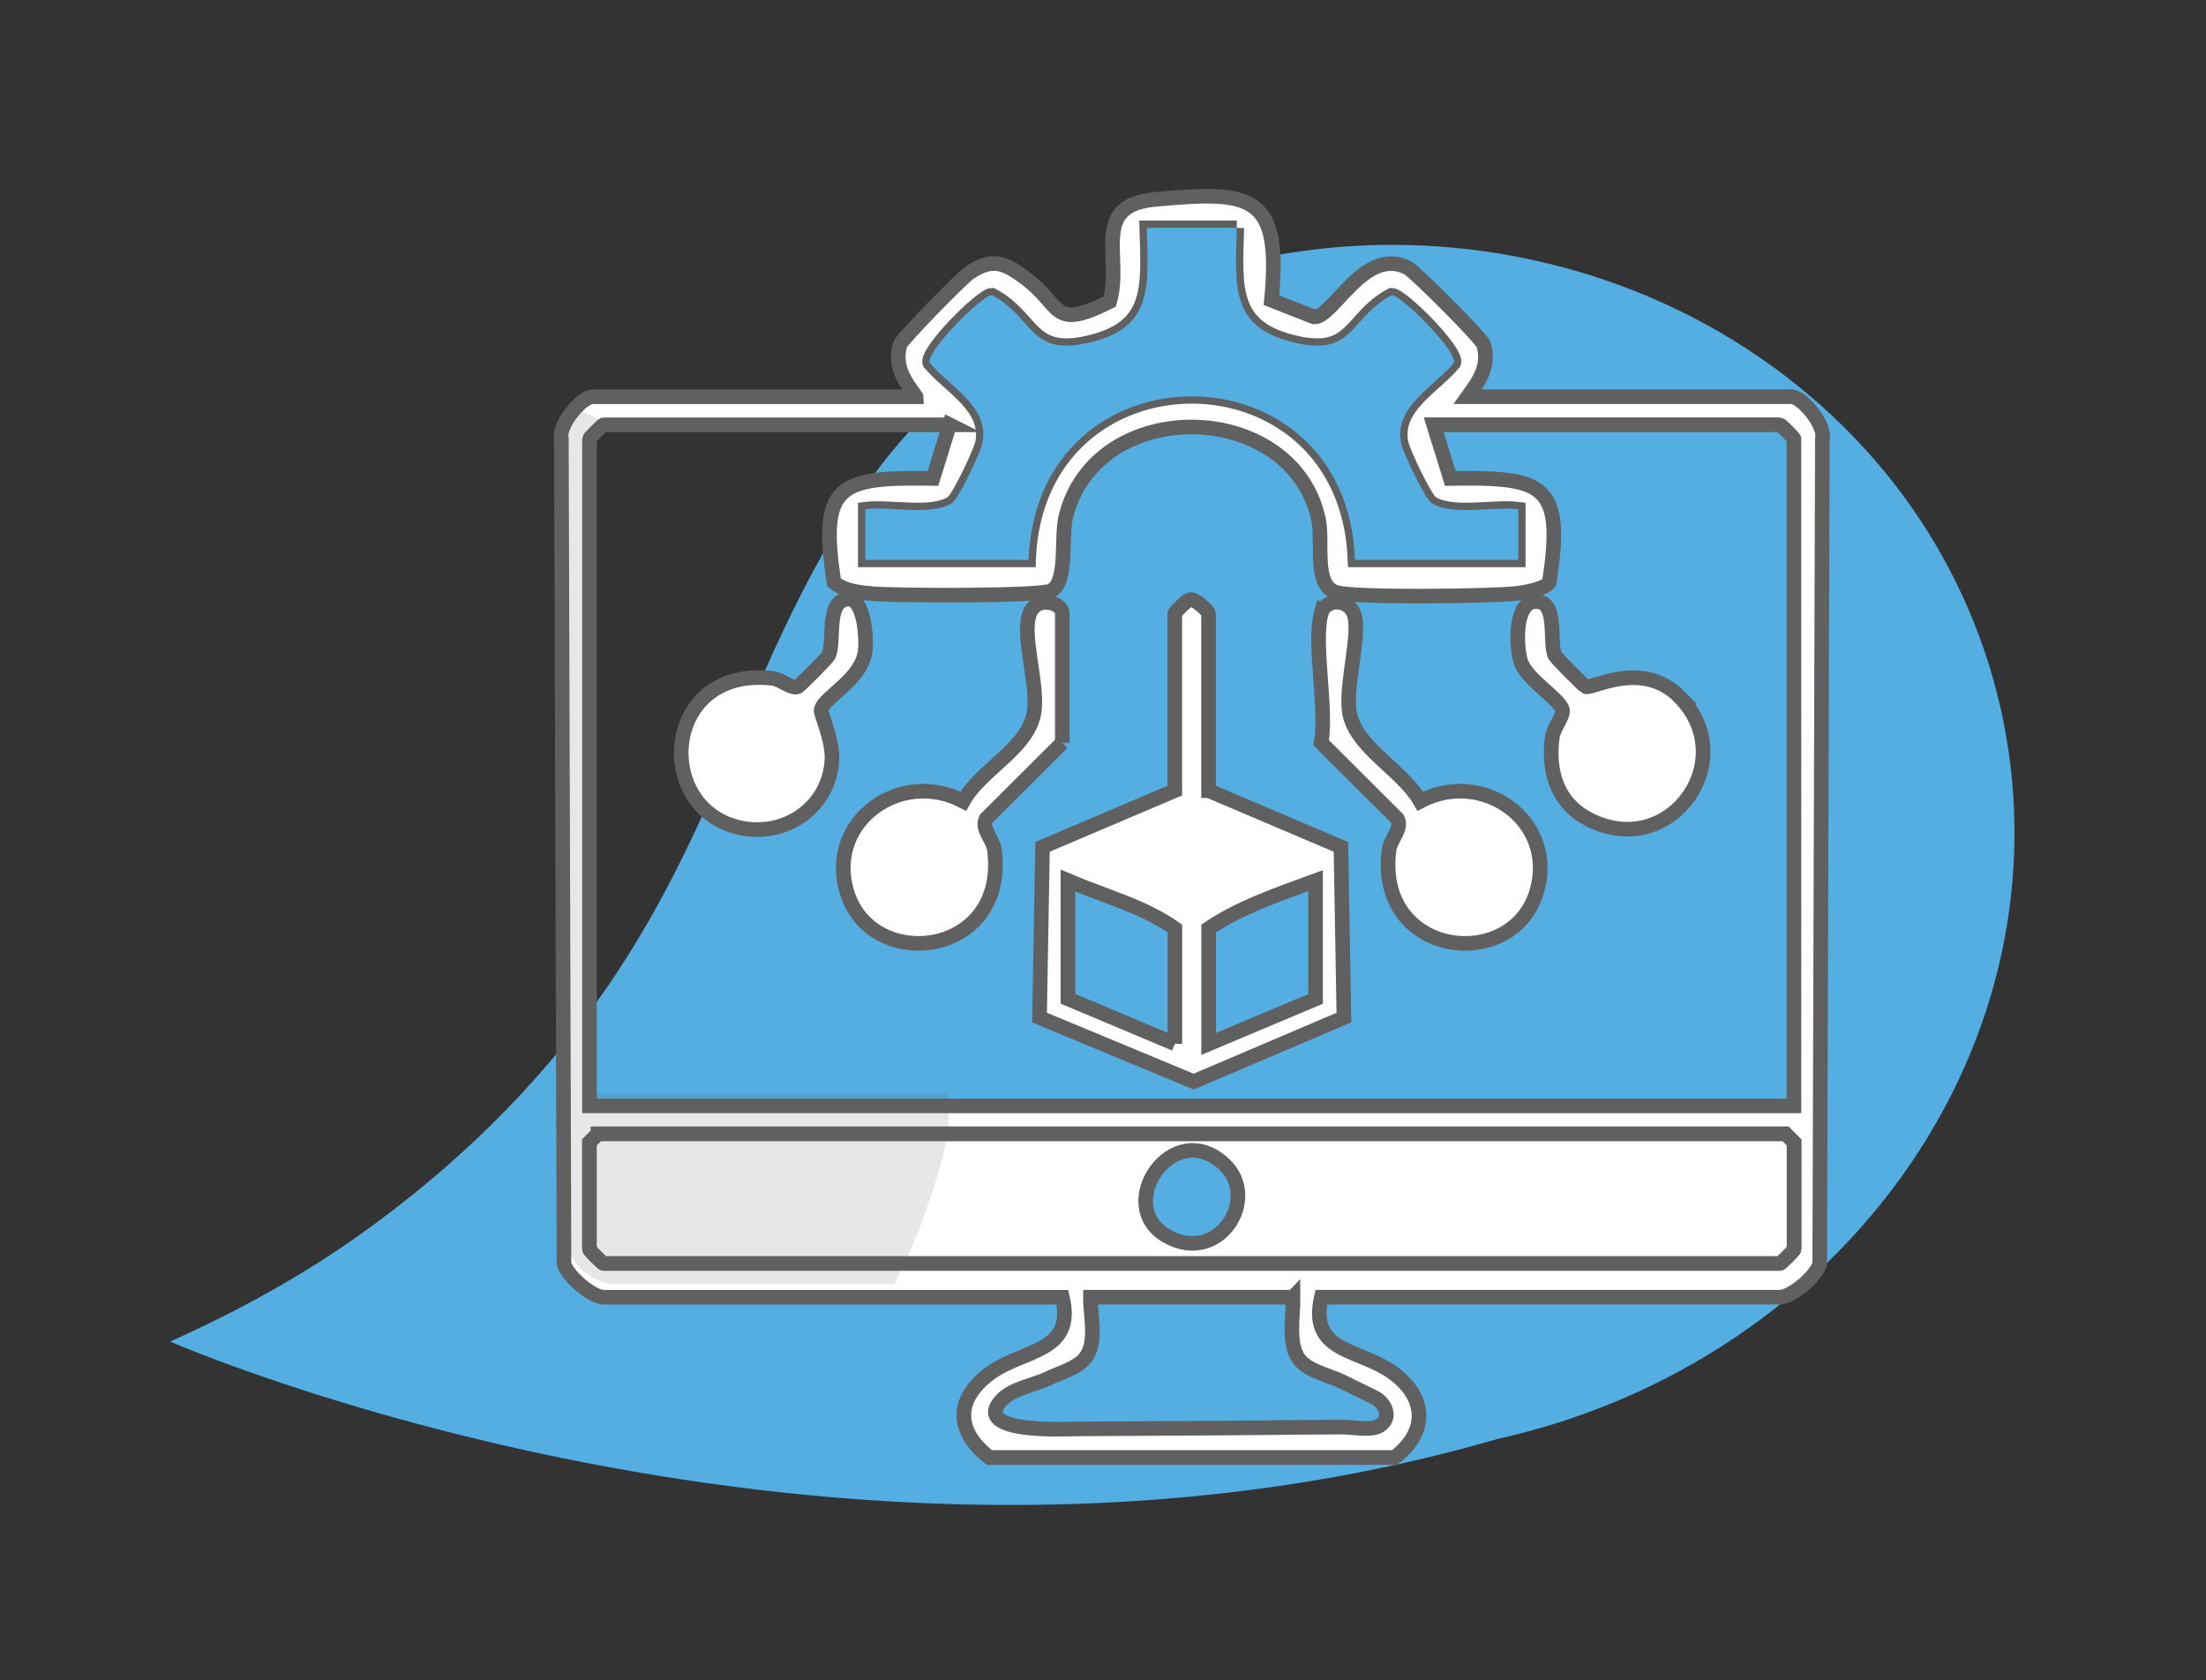 <?xml version="1.0" encoding="UTF-8"?><svg id="Capa_1" xmlns="http://www.w3.org/2000/svg" xmlns:xlink="http://www.w3.org/1999/xlink" viewBox="0 0 302 230"><rect x="0" y="0" width="302" height="230" fill="#333333" stroke="none"/><defs><style>.cls-1{stroke:#606060;stroke-miterlimit:10;stroke-width:2px;}.cls-1,.cls-2{fill:#fff;}.cls-3{fill:#54aee1;}.cls-4{fill:#606060;opacity:.15;}.cls-5{fill:none;}.cls-6{clip-path:url(#clippath);}</style><clipPath id="clippath"><path class="cls-5" d="M79.02,54.19l3.95,2.2s-1.59.52-1.59,3.93l-.34,89.31h48.85v26.2h-46.13s-6.23-.75-6.24-7.41V56.43s1.49-2.24,1.49-2.24Z"/></clipPath></defs><path class="cls-3" d="M204.89,197.04c-91.07,26.29-181.6-13.37-181.6-13.37,9.41-4.23,18.4-9.16,26.67-15.13,12.35-8.89,23.21-19.46,31.84-31.52,7.8-10.88,13.13-22.17,18.23-34.18.18-.42.36-.89.54-1.28,5.63-13.5,11.75-27.64,21.22-39.35,13.25-16.6,34.12-24.43,55.22-27.65,20.93-3.23,42.51,1.17,60.07,11.9,40.41,24.74,50.9,76.05,23.27,114.6-13.61,18.9-33.7,31.16-55.46,35.97Z"/><path class="cls-1" d="M125.4,54.3c-1.59-2.21-3.05-4.22-2.16-7.16.21-.69,8.44-9.11,9.48-9.8,3.18-2.13,4.84-1.37,7.71.78,5.05,3.77,3.51,7.17,11.49,3.17,1.76-6.16-2.69-13.18,6.2-13.99,13.16-1.21,17.36-.82,15.94,13.8l5.82,2.29c2.54.23,6.94-9.8,12.84-6.71,1.07.56,10.12,9.65,10.37,10.47.88,2.93-.57,4.95-2.16,7.16h44.3c1.46,0,4.71,3.87,4.25,5.76l-.36,112.94c-.45,1.73-3.88,4.58-5.43,4.58h-62.8c-1.72,7.5,4.91,7.02,9.5,10.15,4.86,3.31,5.27,8.23.5,11.8h-55.44c-4.61-3.57-4.72-7.95.03-11.49,4.53-3.37,11.78-2.78,9.96-10.45h-62.8c-1.55,0-4.98-2.86-5.43-4.58l-.36-112.94c-.46-1.89,2.79-5.76,4.25-5.76h44.3ZM169.32,31.19h-12.33c.23,8.29.92,13.87-8.43,15.84-7.63,1.6-7.11-3.62-12.76-6.62-1.38,0-9.16,7.84-8.51,9.29,2.73,3.26,8.21,5.98,7.21,10.97-.23,1.17-3.24,7.6-4.17,8.2-2.82,1.81-8.51.42-11.87.84v6.94h22.35c1.12-29.87,43.59-29.84,44.69,0h22.35v-6.94c-3.35-.43-9.05.97-11.87-.84-.94-.6-3.94-7.04-4.17-8.2-1-4.99,4.48-7.71,7.21-10.97.65-1.45-7.12-9.29-8.51-9.29-5.65,3-5.13,8.22-12.76,6.62-9.35-1.97-8.66-7.54-8.43-15.84ZM130.02,58.16h-47.39c-.14,0-1.93,1.79-1.93,1.93v91.31h164.89V60.08c0-.14-1.79-1.93-1.93-1.93h-47.39l2.28,7.35c12.71-.19,15.67.64,13.54,14.25-.59.89-3.49,1.39-4.65,1.51-3.62.37-21.88.62-24.5-.15-3.18-.93-1.79-6.86-2.42-9.91-3.44-16.55-30.32-17.22-34.58-.59-.77,3,.31,9.11-2.06,10.27-1.59.77-21.18.67-24.31.41-1.88-.16-3.88-.35-5.39-1.54-2.11-13.57.79-14.45,13.54-14.25l2.28-7.35ZM81.86,155.24l-1.16,1.16v14.64c0,.14,1.79,1.93,1.93,1.93h161.04c.14,0,1.93-1.79,1.93-1.93v-14.64l-1.16-1.16H81.86ZM177.02,177.59s-27.74,0-27.74,0c-.04,2.51,1,6.25-.76,8.39-1.1,1.34-3.41,1.96-4.93,2.7-1.97.95-5.16,1.43-6.62,3.15-3.81,4.48,8.99,3.81,10.17,3.8,6.68-.04,13.37-.08,20.05-.12,3.74-.02,7.49-.07,11.23-.1,1.8-.02,3.6-.03,5.41-.03,1.29,0,3.87.52,4.99-.17,1.85-1.13.74-3.2-.68-3.9-1.49-.73-2.97-1.45-4.45-2.18-1.75-.86-4.3-1.31-5.69-2.86-1.79-2-.94-6.2-.97-8.69Z"/><path class="cls-1" d="M81.86,155.24h162.58l1.16,1.16v14.64c0,.14-1.79,1.93-1.93,1.93H82.63c-.14,0-1.93-1.79-1.93-1.93v-14.64l1.16-1.16ZM167.53,159.34c-6.99-6.4-15.06,5.6-7.9,9.82s13.04-5.12,7.9-9.82Z"/><path class="cls-3" d="M169.32,31.19c-.23,8.29-.92,13.87,8.43,15.84,7.63,1.6,7.11-3.62,12.76-6.62,1.38,0,9.16,7.84,8.51,9.29-2.73,3.26-8.21,5.98-7.21,10.97.23,1.17,3.24,7.6,4.17,8.2,2.82,1.81,8.51.42,11.87.84v6.94h-22.35c-1.1-29.84-43.57-29.87-44.69,0h-22.35v-6.94c3.35-.43,9.05.97,11.87-.84.94-.6,3.94-7.04,4.17-8.2,1-4.99-4.48-7.71-7.21-10.97-.65-1.45,7.12-9.29,8.51-9.29,5.65,3,5.13,8.22,12.76,6.62,9.35-1.97,8.66-7.54,8.43-15.84h12.33Z"/><path class="cls-1" d="M165.46,108.24l18.11,7.7.41,23.37-20.57,8.77-21.1-8.77.41-23.37,18.11-7.7v-24.27c0-.14,1.62-1.79,2.03-1.86.79-.24,2.59,1.66,2.59,1.86v24.27ZM176.25,116.72c-4.09-.31-9.65-4.86-13.47-4.69-3.59.16-9.05,4.09-12.72,5.06,2.95,1.35,10.49,5.71,13.36,5.56,1.21-.06,13.46-5.14,12.83-5.93ZM160.84,142.91v-15.8c-4.36-3.07-9.76-4.46-14.64-6.55v16.18l14.64,6.16ZM180.1,120.57c-4.95,1.82-10.27,3.59-14.64,6.55v15.8l14.64-6.16v-16.18Z"/><path class="cls-1" d="M145.43,101.69l-10.45,10.42c-.68,1.36.96,2.72,1.16,4.26,1.9,14.74-17,16.9-20.24,5.61-2.74-9.54,7.37-16.8,15.97-12.29,2.49-4.51,9.23-7.33,9.75-12.57.39-3.9-1.73-10.08-.69-13.03.93-2.65,4.5-1.6,4.5-.12v17.72ZM123.63,113.02c-6.17,1.87-4.38,13.47,3.51,12.05,7.95-1.43,6.03-14.94-3.51-12.05Z"/><path class="cls-1" d="M180.87,83.97c.56-2.06,3.72-2.07,4.5.12.9,2.55-1.08,9.25-.69,13.03.52,5.08,7.2,8.1,9.75,12.57,8.6-4.51,18.7,2.75,15.97,12.29-3.24,11.3-22.14,9.13-20.24-5.61.2-1.53,1.84-2.89,1.16-4.26l-10.45-10.42c.83-4.73-1.12-13.59,0-17.72ZM198.38,113.03c-7.13,1.62-4.57,12.95,2.71,12.02,8.09-1.04,6.84-14.19-2.71-12.02Z"/><path class="cls-1" d="M115.79,82.05c2.61-.56,2.89,5.59,2.63,7.26-.6,3.82-5.69,6.17-6.01,7.87-.1.53,1.62,4.14,1.48,6.84-.31,6.17-5.85,10.31-11.8,9.44-12.74-1.85-11.82-22.3,3.61-20.6,1.27.14,2.69,1.53,3.52,1.15.27-.12,4.07-3.95,4.22-4.28.86-1.93-.37-7.1,2.35-7.68ZM102.86,96.81c-8.16,1.34-6.7,14.19,2.72,12.03,7.65-1.75,4.08-13.15-2.72-12.03Z"/><path class="cls-1" d="M229.92,95.4c8.39,8.47-.97,22.15-11.98,16.99-4.63-2.17-6.08-6.51-5.44-11.43.18-1.37,1.56-2.84,1.39-3.78-.27-1.42-4.93-4.15-5.7-6.62-.65-2.07-.87-7.98,1.91-8.2,3.3-.26,1.92,5.47,2.76,7.37.15.33,3.94,4.16,4.22,4.28.84.38,7.73-3.78,12.85,1.39ZM221.51,96.8c-5.36.95-7.09,9.4-1.92,11.63,11.18,4.81,12.07-13.43,1.92-11.63Z"/><circle class="cls-2" cx="103.71" cy="102.96" r="7.6"/><circle class="cls-2" cx="126.01" cy="118.95" r="7.6"/><circle class="cls-2" cx="200.29" cy="118.95" r="7.6"/><circle class="cls-2" cx="222.53" cy="102.91" r="7.6"/><polygon class="cls-2" points="146.2 116.72 163.14 109.24 180.1 116.72 163.94 125.11 146.2 116.72"/><g class="cls-6"><ellipse class="cls-4" cx="41.32" cy="136.54" rx="90.51" ry="88.58"/></g></svg>